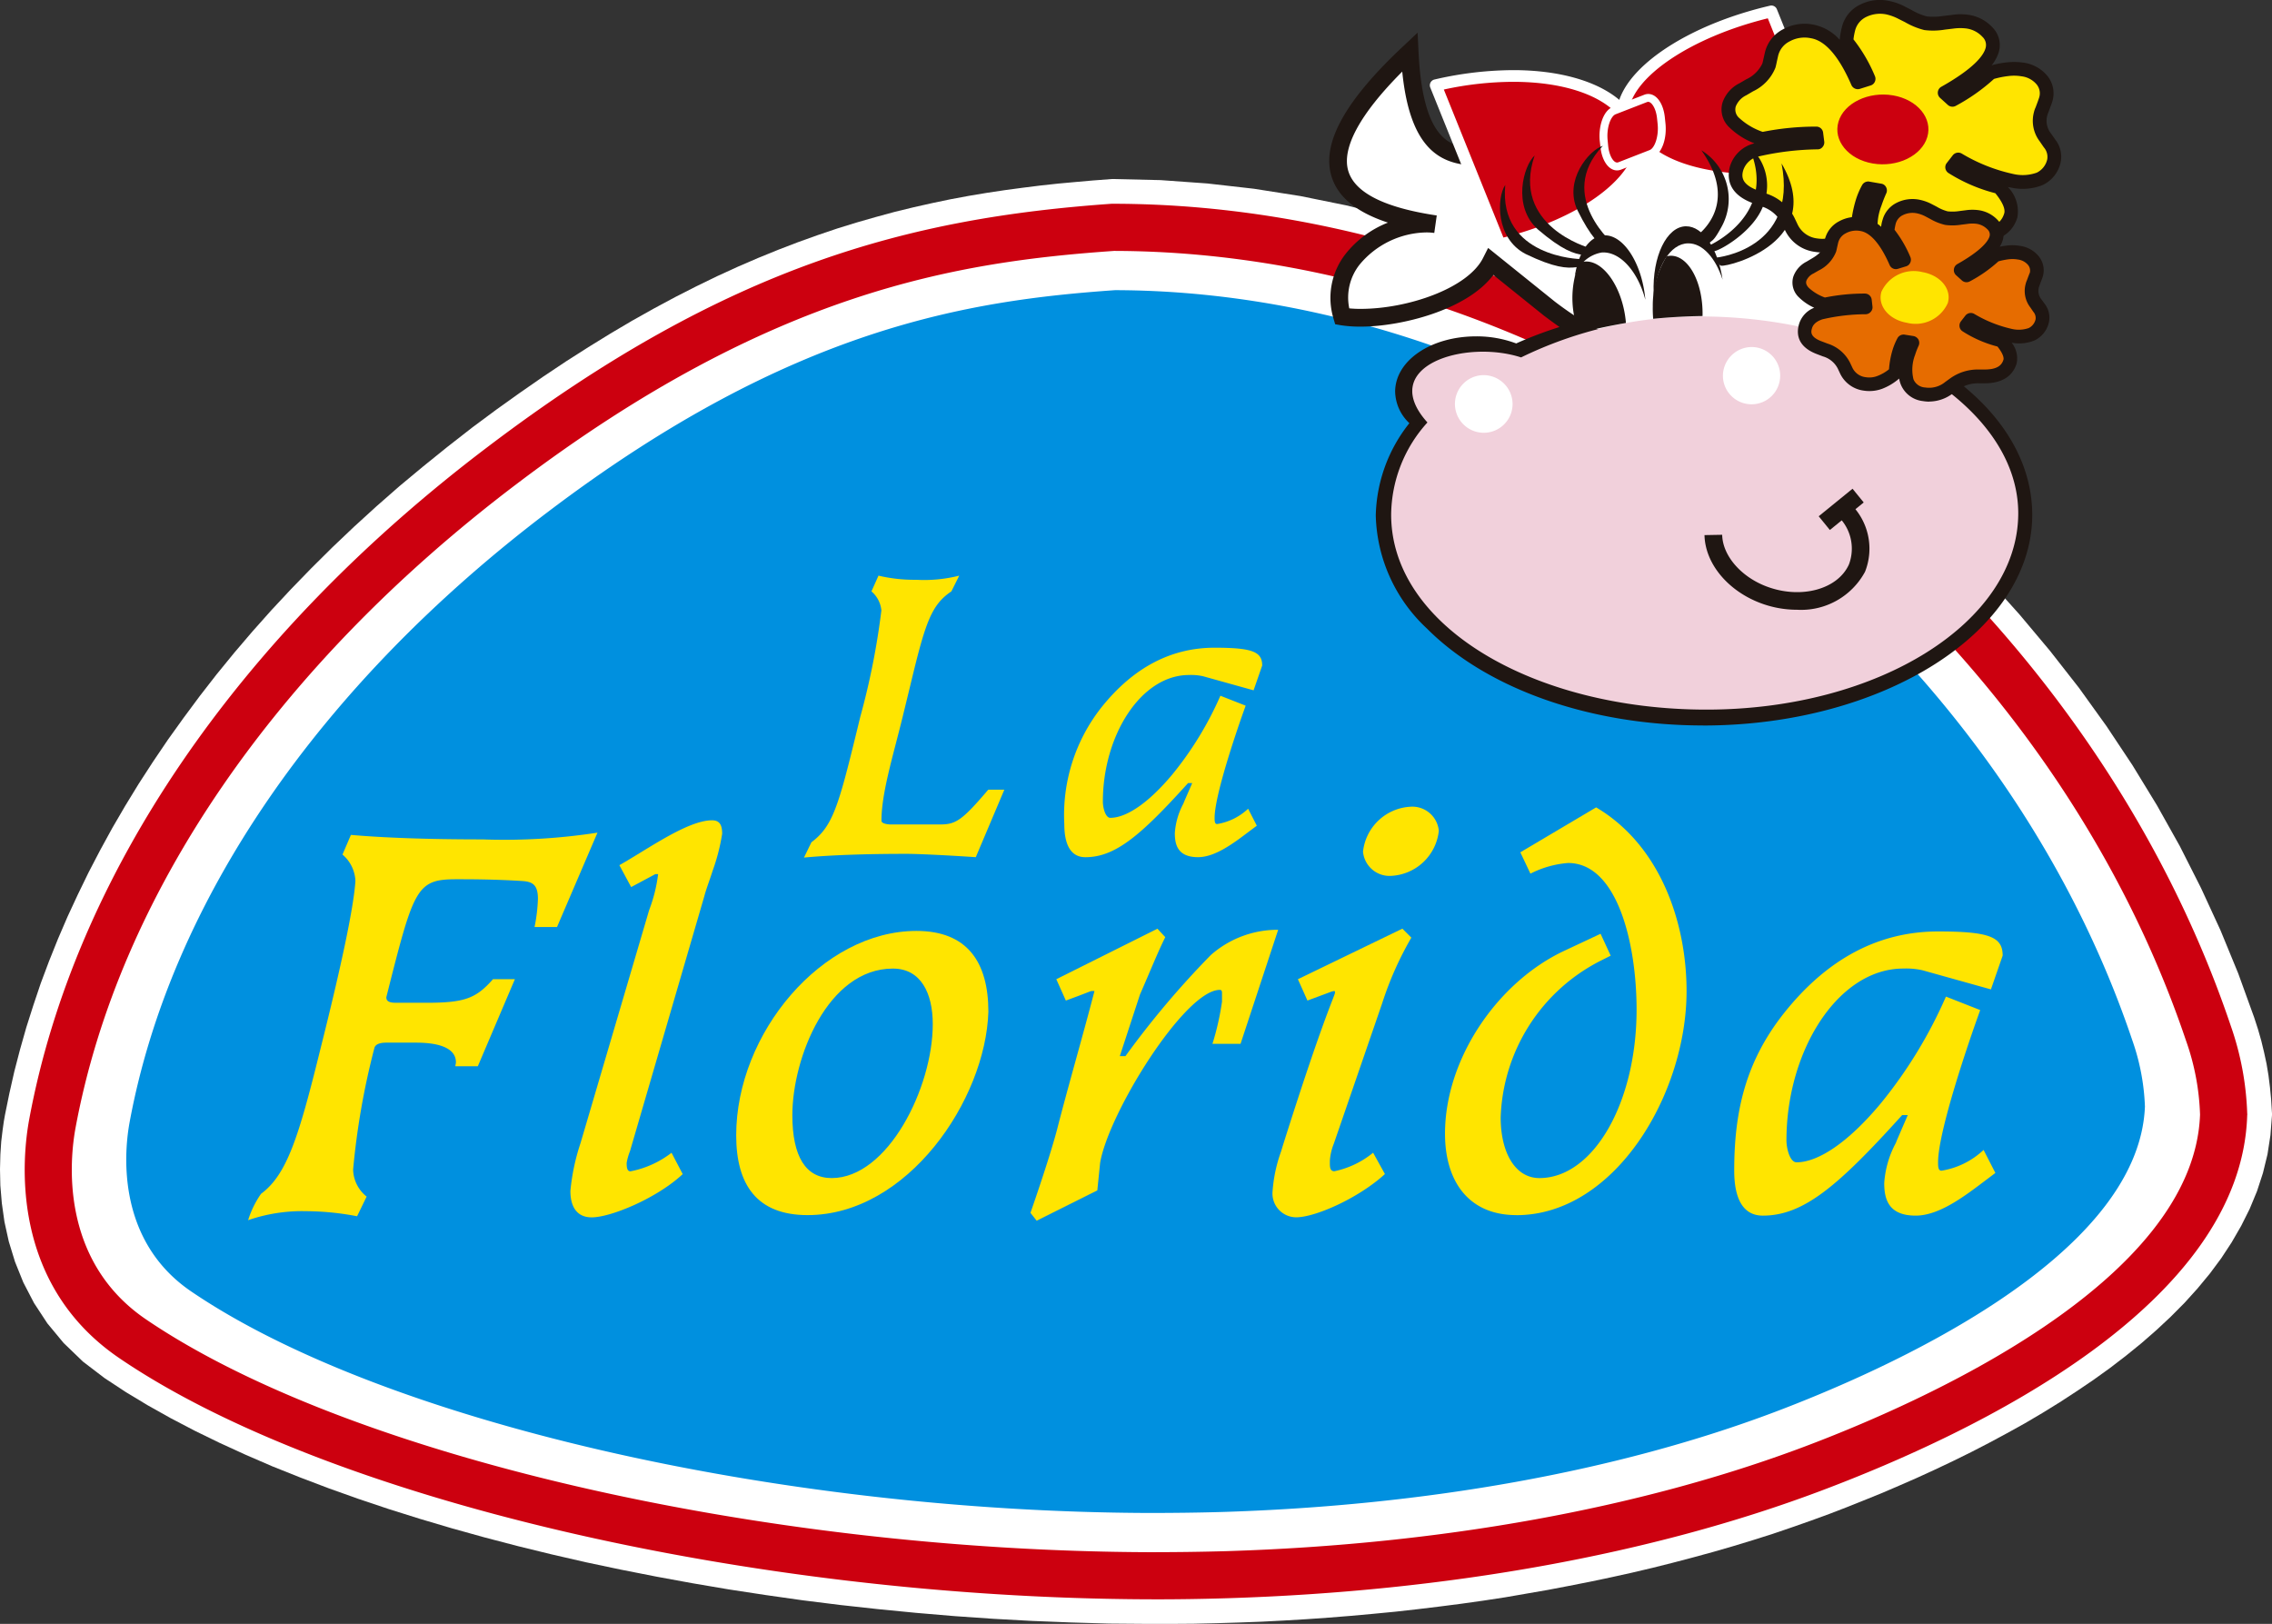 <?xml version="1.0" encoding="UTF-8"?> <svg xmlns="http://www.w3.org/2000/svg" xmlns:xlink="http://www.w3.org/1999/xlink" id="logo" width="183.042" height="130.828" viewBox="0 0 183.042 130.828"><rect x="0" y="0" width="183.042" height="130.828" fill="#333333" stroke="none"/><defs><clipPath id="clip-path"><rect id="Rectángulo_2" data-name="Rectángulo 2" width="183.041" height="130.828" fill="none"></rect></clipPath></defs><path id="Trazado_1" data-name="Trazado 1" d="M88.034,15.308l-1.393.123-1.41.129-1.421.155-1.425.179-1.43.192-1.445.217-1.466.245-1.477.275-1.477.309-1.5.337-1.515.369-1.521.414-1.541.441-1.555.481-1.572.532-1.589.57-1.6.614-1.617.659-1.649.712-1.658.759-1.673.813-1.7.866-1.719.923-1.742.976-1.759,1.039-1.783,1.1-1.813,1.156-1.83,1.222-1.864,1.293L40,33.759l-1.918,1.423-2.017,1.572L34.1,38.339l-1.924,1.6-1.854,1.626-1.8,1.641-1.745,1.658-1.691,1.677-1.638,1.688-1.579,1.693-1.531,1.718-1.47,1.723L17.45,55.1l-1.362,1.752-1.3,1.753L13.529,60.36l-1.2,1.773-1.15,1.774-1.088,1.778-1.04,1.783-.98,1.791-.929,1.782-.875,1.8L5.44,74.622l-.77,1.789-.72,1.795-.667,1.778-.6,1.784-.564,1.772-.505,1.78-.458,1.761-.4,1.767L.4,90.594l-.093.529-.1.714L.1,92.729l-.07,1.051L0,94.967l.028,1.31L.147,97.7l.213,1.509.348,1.58.5,1.633.668,1.659.866,1.667,1.077,1.641L5.13,108.97l1.552,1.495L8.432,111.8l1.719,1.13,1.76,1.061,1.851,1.037,1.926,1.007,2.011.98,2.091.957,2.158.934,2.239.894,2.307.876,2.38.848,2.441.819,2.506.787,2.57.762,2.619.729,2.676.7,2.728.668,2.779.639,2.814.594,2.864.564,2.9.532,2.943.5,2.967.453,3,.426,3.022.377,3.051.335,3.07.3,3.087.261,3.109.216,3.116.171,3.127.123,3.126.092,3.128.025H94.34l1.825-.013,1.819-.043,1.817-.055,1.816-.067,1.809-.093,1.811-.107,1.8-.127,1.809-.145,1.794-.163,1.778-.171,1.78-.2,1.776-.215,1.759-.226,1.757-.247,1.747-.266,1.735-.3,1.729-.3,1.705-.326,1.705-.336,1.683-.354,1.675-.37,1.667-.393,1.652-.415,1.628-.428,1.626-.444,1.6-.463,1.59-.485,1.566-.495,1.551-.529,1.536-.539,1.5-.547,1.372-.529,1.386-.554,1.418-.574,1.425-.611,1.445-.632,1.447-.663,1.458-.691,1.456-.717,1.449-.749,1.445-.775,1.442-.8,1.414-.833,1.4-.865,1.381-.9,1.348-.913,1.323-.951,1.281-.983,1.255-1.019,1.2-1.048,1.157-1.082,1.114-1.12,1.041-1.152.993-1.2.917-1.234.842-1.283.768-1.331.685-1.37.587-1.418.479-1.465.367-1.507.237-1.541.131-1.676-.076-1.222-.094-.973-.118-.946-.157-.943-.2-.925-.224-.926-.265-.927-.311-.958-1.28-3.535-1.429-3.475L177.318,72.3l-1.7-3.36-1.846-3.295L171.8,62.416l-2.1-3.16-2.21-3.073L165.155,53.2l-2.442-2.91-2.541-2.831-2.648-2.729-2.75-2.639-2.841-2.533L149,37.13l-3.022-2.336-3.092-2.216-3.167-2.1-3.246-1.99-3.315-1.859-3.371-1.747-3.434-1.6L122.879,21.8l-3.55-1.338-3.581-1.2-3.636-1.053-3.672-.9-3.691-.749-3.735-.587-3.746-.425-3.77-.27-3.893-.089Z" transform="translate(0 -0.767)" fill="#fff"></path><g id="Grupo_2" data-name="Grupo 2" transform="translate(0)"><g id="Grupo_1" data-name="Grupo 1" clip-path="url(#clip-path)"><path id="Trazado_2" data-name="Trazado 2" d="M176.2,90.22a21.287,21.287,0,0,0-1.184-6.3c-11.8-34.984-47.8-62.439-84.906-62.474-13.911.981-28.137,3.885-47.4,18.478C22.253,55.415,10.986,74.105,7.872,90.931c-.323,1.723-1.842,11.2,6.222,16.684,15.4,10.478,47.222,18.255,78.779,18.371,18.322.058,36.6-2.7,51.47-8.3,13.467-5.065,31.464-14.59,31.858-27.468" transform="translate(-0.381 -1.082)" fill="#0090df" fill-rule="evenodd"></path><path id="Trazado_3" data-name="Trazado 3" d="M98.908,128.746h0c-2.05.058-4.141.086-6.2.08-31.691-.111-64.025-7.7-80.465-18.89C3.058,103.688,4.19,93.262,4.761,90.22c3.557-19.2,16.33-37.97,35.984-52.86,18.869-14.3,33.234-17.966,49-19.073l.1-.007h.107c18.438.015,37.526,6.665,53.736,18.725C159.672,48.9,171.752,65.157,177.7,82.8a24.105,24.105,0,0,1,1.341,7.115l.007.12v.125c-.47,15.365-21.381,25.509-33.809,30.186-13.2,4.966-29.229,7.869-46.331,8.4M90.053,24.3c-11.814.831-26.071,3-45.678,17.856C25.921,56.137,13.949,73.591,10.666,91.317c-.4,2.144-1.218,9.452,4.96,13.653,15.287,10.4,47,17.737,77.1,17.846,1.989,0,4.011-.022,6-.081,16.452-.512,31.8-3.283,44.4-8.023,8.84-3.331,29.4-12.376,29.9-24.634a18,18,0,0,0-1.024-5.365C160.41,50.332,125.19,24.373,90.053,24.3" transform="translate(-0.221 -0.923)" fill="#fff"></path><path id="Trazado_4" data-name="Trazado 4" d="M99.068,129.631h0c-2.127.066-4.28.1-6.416.09-32.186-.115-66.293-8.1-82.93-19.427C.8,104.229,1.906,94.031,2.46,91.049,6.1,71.4,19.214,52.15,39.4,36.874c19.363-14.683,34.1-18.443,50.262-19.586h.13c18.9.015,38.473,6.845,55.113,19.213,16.411,12.2,28.81,28.906,34.916,47a23.645,23.645,0,0,1,1.33,7.068l.008.077-.008.068c-.462,15.266-21.713,25.511-34.343,30.265-13.578,5.114-30.1,8.1-47.736,8.652M89.852,21.087C77.39,21.966,62.345,24.234,41.681,39.9,22.268,54.606,9.658,73.021,6.192,91.738c-.448,2.414-1.355,10.642,5.669,15.424,16.068,10.929,49.3,18.647,80.805,18.763,2.087,0,4.206-.025,6.287-.085,17.228-.533,33.311-3.446,46.518-8.415,9.431-3.55,31.391-13.251,31.88-26.753a19.63,19.63,0,0,0-1.128-5.954C164,48.486,126.882,21.15,89.852,21.087" transform="translate(-0.106 -0.872)" fill="#cc000f"></path><path id="Trazado_5" data-name="Trazado 5" d="M130.556,25.1l-4.7-3.785c-1.674,3.363-8.625,4.969-12,4.4-1.39-4.909,4.075-7.891,7.527-7.42Q106.8,16.123,119.3,4.426c.623,13.027,7.555,6.19,11.333,9.284l4.912-1.361a29.51,29.51,0,0,1,10.379-1.774c9.872,0,17.89,4.29,17.876,9.555-.015,3.179-2.954,6-7.444,7.741,7.44,2.838,12.415,8.006,12.39,13.875-.041,8.925-11.634,16.21-25.809,16.21s-25.689-7.286-25.66-16.21a11.766,11.766,0,0,1,2.99-7.516,3.119,3.119,0,0,1-1.432-2.455c.017-2.062,2.624-3.744,5.827-3.744a8.062,8.062,0,0,1,3.231.64,32.024,32.024,0,0,1,5.183-1.854,26.669,26.669,0,0,1-2.52-1.719" transform="translate(-5.73 -0.223)" fill="#fff" fill-rule="evenodd"></path><path id="Trazado_6" data-name="Trazado 6" d="M142.9,58.587c-9.058,0-17.377-2.921-22.251-7.811a12.856,12.856,0,0,1-4.119-9.115,12.359,12.359,0,0,1,2.707-7.428,3.586,3.586,0,0,1-1.147-2.549c.018-2.5,2.884-4.446,6.536-4.446a9.093,9.093,0,0,1,3.217.571,32.294,32.294,0,0,1,3.491-1.323c-.656-.461-1.214-.886-1.251-.913L126,22.29c-2.113,2.835-7.441,4.165-10.677,4.165a10.206,10.206,0,0,1-1.621-.114l-.443-.079-.128-.436a5.74,5.74,0,0,1,.953-5.21,8.137,8.137,0,0,1,3.426-2.541c-2.532-.831-4.026-2.059-4.538-3.7-.837-2.663,1.067-6.118,5.809-10.548L119.9,2.77l.075,1.537c.366,7.755,2.991,7.755,4.905,7.755.4,0,.8-.011,1.2-.035.417-.016.844-.031,1.268-.031a5.89,5.89,0,0,1,3.389.854l4.545-1.266a30.381,30.381,0,0,1,10.6-1.8c6.809,0,13.05,2.025,16.3,5.278a7.071,7.071,0,0,1,2.285,4.994c-.012,3.02-2.294,5.784-6.33,7.72,7.116,3.161,11.3,8.269,11.281,13.89-.047,9.33-11.941,16.925-26.524,16.925M124.624,28.666c-2.76,0-5.1,1.379-5.109,3.024a2.432,2.432,0,0,0,1.132,1.881l.61.455-.486.572a10.972,10.972,0,0,0-2.818,7.067,11.491,11.491,0,0,0,3.7,8.106c4.609,4.631,12.551,7.386,21.243,7.386,13.806,0,25.058-6.949,25.1-15.5.018-5.332-4.552-10.391-11.943-13.207l-1.724-.663,1.724-.668c4.362-1.687,6.98-4.339,7-7.078a5.662,5.662,0,0,0-1.872-3.983c-2.995-3-8.85-4.864-15.294-4.864a28.8,28.8,0,0,0-10.129,1.736l-.069.014-5.259,1.457-.286-.232a4.285,4.285,0,0,0-2.794-.762c-.4,0-.8.018-1.2.037-.414.018-.842.039-1.268.039-2.858,0-5.559-.958-6.219-7.574-3.417,3.422-4.914,6.189-4.337,8.036.541,1.736,2.939,2.934,7.117,3.554l-.2,1.41a4.383,4.383,0,0,0-.639-.043,7.13,7.13,0,0,0-5.383,2.6,4.283,4.283,0,0,0-.826,3.518,8.965,8.965,0,0,0,.929.04c3.775,0,8.634-1.649,9.858-4.117l.4-.791,5.383,4.33a27.243,27.243,0,0,0,2.415,1.652l1.564.851-1.721.461a32.133,32.133,0,0,0-5.058,1.813l-.294.135-.289-.124a7.419,7.419,0,0,0-2.953-.574" transform="translate(-5.692 -0.14)" fill="#1f1612"></path><path id="Trazado_7" data-name="Trazado 7" d="M125.446,31.578a2.322,2.322,0,1,0,2.371,2.321,2.341,2.341,0,0,0-2.371-2.321m3.058-1.429a32.633,32.633,0,0,1,14.388-3.3c13.927,0,25.7,7.2,25.663,15.9s-11.2,15.776-25.12,15.776-25.444-6.734-25.4-15.753a11.193,11.193,0,0,1,2.922-7.381c-4.078-4.525,2.984-6.727,7.551-5.239" transform="translate(-5.957 -1.355)" fill="#f1d0db" fill-rule="evenodd"></path><path id="Trazado_8" data-name="Trazado 8" d="M152.048,51.278a8.337,8.337,0,0,1-2.948-.55c-2.633-1.006-4.431-3.2-4.479-5.464l1.425-.026c.03,1.666,1.5,3.377,3.564,4.16,2.751,1.046,5.733.254,6.645-1.765a3.607,3.607,0,0,0-.987-3.985l1.021-.994a5.041,5.041,0,0,1,1.264,5.565,5.846,5.846,0,0,1-5.5,3.058" transform="translate(-7.299 -2.153)" fill="#1f1612"></path><rect id="Rectángulo_1" data-name="Rectángulo 1" width="3.515" height="1.426" transform="translate(146.522 41.593) rotate(-39.126)" fill="#1f1612"></rect><path id="Trazado_9" data-name="Trazado 9" d="M148.51,29.444a2.307,2.307,0,1,1-2.328,2.307,2.33,2.33,0,0,1,2.328-2.307" transform="translate(-7.377 -1.486)" fill="#fff" fill-rule="evenodd"></path><path id="Trazado_10" data-name="Trazado 10" d="M121.823,6.922c6.722-1.562,12.683-.6,15.06,2.11.282-3.16,5.482-6.548,11.979-8.055l5.165,12.818c-6.718,1.559-13.257.6-15.639-2.115-.287,3.165-4.9,6.55-11.4,8.056Z" transform="translate(-6.148 -0.049)" fill="#cc000f" fill-rule="evenodd"></path><path id="Trazado_11" data-name="Trazado 11" d="M126.958,20.188a.486.486,0,0,1-.443-.3L121.351,7.072a.475.475,0,0,1,.022-.4.491.491,0,0,1,.315-.242,28.475,28.475,0,0,1,6.34-.756c3.678,0,6.735.866,8.552,2.395,1.039-3.041,5.907-6.134,12.147-7.588a.477.477,0,0,1,.548.285l5.167,12.821a.478.478,0,0,1-.023.4.449.449,0,0,1-.312.245,28.749,28.749,0,0,1-6.47.758c-3.866,0-7.128-.883-8.982-2.4-.981,3.152-5.542,6.18-11.589,7.587a.475.475,0,0,1-.109.012M122.445,7.24l4.8,11.922c5.928-1.47,10.377-4.611,10.64-7.549a.466.466,0,0,1,.328-.4.452.452,0,0,1,.5.133c1.49,1.683,4.826,2.7,8.924,2.7a27.506,27.506,0,0,0,5.708-.615L148.545,1.5c-6.173,1.519-10.961,4.731-11.214,7.546a.471.471,0,0,1-.826.27c-1.506-1.711-4.6-2.7-8.476-2.7a26.581,26.581,0,0,0-5.583.621" transform="translate(-6.123 -0.024)" fill="#fff"></path><path id="Trazado_12" data-name="Trazado 12" d="M158.865,15.374a8.6,8.6,0,0,0-.423,1.086,5.019,5.019,0,0,0-.162,3.089,2.2,2.2,0,0,0,1.853,1.363,3.433,3.433,0,0,0,2.724-.731l.505-.375a4.37,4.37,0,0,1,2.7-.812h.64q2.232-.027,2.7-1.619c.174-.587-.144-1.333-.936-2.267A12.713,12.713,0,0,1,164.68,13.5l.487-.621a14.112,14.112,0,0,0,4.307,1.7,3.822,3.822,0,0,0,2.252-.147,2.118,2.118,0,0,0,1.142-1.405,1.73,1.73,0,0,0-.341-1.448l-.341-.48a2.189,2.189,0,0,1-.394-1.89,2.319,2.319,0,0,1,.115-.329l.178-.49a2.514,2.514,0,0,0,.128-.347,1.651,1.651,0,0,0-.283-1.539,2.452,2.452,0,0,0-1.57-.886,4.257,4.257,0,0,0-1.191-.024,7.247,7.247,0,0,0-1.4.289A14.4,14.4,0,0,1,164.7,8.061l-.623-.568c2.239-1.262,3.527-2.409,3.822-3.426a1.462,1.462,0,0,0-.36-1.432,2.712,2.712,0,0,0-1.667-.866,4.2,4.2,0,0,0-1.158.013l-.683.083a5.264,5.264,0,0,1-1.5.029,5.353,5.353,0,0,1-1.389-.573l-.537-.27a4.206,4.206,0,0,0-1.154-.416,3.032,3.032,0,0,0-1.974.28,2.177,2.177,0,0,0-1.136,1.354,5.826,5.826,0,0,0-.189,1.1,12.029,12.029,0,0,1,1.8,3.008l-.879.277c-1.094-2.5-2.321-3.866-3.685-4.1a3.062,3.062,0,0,0-2.086.329,2.25,2.25,0,0,0-1.178,1.506l-.117.529c-.029.125-.058.263-.1.393A3.079,3.079,0,0,1,148.36,6.9l-.553.333a2.18,2.18,0,0,0-1.1,1.21,1.478,1.478,0,0,0,.441,1.494,6.272,6.272,0,0,0,2.219,1.3,20.939,20.939,0,0,1,4.37-.457l.085.732a21.949,21.949,0,0,0-4.869.586,2.217,2.217,0,0,0-1.631,1.461q-.479,1.611,1.538,2.338l.593.223a3.374,3.374,0,0,1,2.01,1.668l.23.5a2.528,2.528,0,0,0,2.024,1.492,3.127,3.127,0,0,0,1.63-.163,5.714,5.714,0,0,0,1.719-1.065,8.5,8.5,0,0,1,.382-2.273A6.18,6.18,0,0,1,157.9,15.2Z" transform="translate(-7.401 -0.029)" fill="#ffe500" fill-rule="evenodd"></path><path id="Trazado_13" data-name="Trazado 13" d="M160.668,21.483a3.721,3.721,0,0,1-.664-.062,2.7,2.7,0,0,1-2.267-1.7,3.513,3.513,0,0,1-.208-.968.418.418,0,0,1-.134.187,6.23,6.23,0,0,1-1.888,1.163,3.68,3.68,0,0,1-1.917.188,3.1,3.1,0,0,1-2.439-1.808l-.223-.49a2.787,2.787,0,0,0-1.7-1.382l-.6-.23c-2.173-.786-2.1-2.225-1.873-3.017a2.735,2.735,0,0,1,1.959-1.816,5.97,5.97,0,0,1-2-1.266,1.974,1.974,0,0,1-.567-2.026,2.709,2.709,0,0,1,1.347-1.539l.556-.324a2.662,2.662,0,0,0,1.3-1.269,3,3,0,0,0,.083-.337l.124-.546a2.832,2.832,0,0,1,1.439-1.868,3.6,3.6,0,0,1,2.455-.392,3.847,3.847,0,0,1,2.134,1.224,6.358,6.358,0,0,1,.205-1.124A2.71,2.71,0,0,1,157.194.392a3.53,3.53,0,0,1,2.323-.327,4.762,4.762,0,0,1,1.309.459l.538.275a4.9,4.9,0,0,0,1.231.523,5.146,5.146,0,0,0,1.338-.037l.686-.081a4.473,4.473,0,0,1,1.315-.014,3.266,3.266,0,0,1,1.989,1.05A2.015,2.015,0,0,1,168.4,4.2a3.187,3.187,0,0,1-.572,1.058,7.443,7.443,0,0,1,1.263-.237,5.5,5.5,0,0,1,1.33.03,3.026,3.026,0,0,1,1.917,1.091,2.235,2.235,0,0,1,.376,2.038c-.047.149-.095.282-.141.4l-.174.468a.107.107,0,0,1-.022.046c-.03.083-.054.155-.074.223a1.658,1.658,0,0,0,.314,1.451l.333.475a2.227,2.227,0,0,1,.415,1.923,2.641,2.641,0,0,1-1.438,1.747,4.358,4.358,0,0,1-2.58.191c-.068-.009-.146-.024-.21-.033a2.792,2.792,0,0,1,.762,2.447c-.269.9-1.051,1.985-3.229,2h-.644a3.888,3.888,0,0,0-2.369.7l-.5.376a4.091,4.091,0,0,1-2.488.891m-2.8-6.864a.316.316,0,0,1,.1.01l.964.167a.522.522,0,0,1,.391.284.552.552,0,0,1,.017.484,10.9,10.9,0,0,0-.4,1.024,4.483,4.483,0,0,0-.17,2.731,1.637,1.637,0,0,0,1.418,1.016,2.849,2.849,0,0,0,2.3-.632l.514-.377a4.952,4.952,0,0,1,3.017-.921h.647c1.621-.011,2.014-.7,2.173-1.214.105-.357-.149-.928-.718-1.627a13.177,13.177,0,0,1-3.791-1.637.576.576,0,0,1-.234-.377.544.544,0,0,1,.118-.423l.48-.618a.562.562,0,0,1,.712-.145,13.745,13.745,0,0,0,4.129,1.644,3.375,3.375,0,0,0,1.927-.1,1.576,1.576,0,0,0,.84-1.063,1.163,1.163,0,0,0-.269-.972l-.333-.484a2.728,2.728,0,0,1-.466-2.359,1.919,1.919,0,0,1,.135-.385l.171-.461c.04-.115.077-.216.111-.32a1.129,1.129,0,0,0-.189-1.05,1.881,1.881,0,0,0-1.228-.668,3.647,3.647,0,0,0-1.039-.023,7.23,7.23,0,0,0-1.179.233,15.294,15.294,0,0,1-3.095,2.179.558.558,0,0,1-.627-.085l-.626-.568a.555.555,0,0,1-.177-.474.549.549,0,0,1,.275-.417c2.627-1.479,3.392-2.506,3.565-3.1a.9.9,0,0,0-.25-.928,2.165,2.165,0,0,0-1.338-.676,4.106,4.106,0,0,0-1.006.015l-.672.08a5.67,5.67,0,0,1-1.663.037,5.985,5.985,0,0,1-1.556-.636l-.527-.264a3.979,3.979,0,0,0-.99-.363,2.539,2.539,0,0,0-1.628.217,1.665,1.665,0,0,0-.86,1.026,5.182,5.182,0,0,0-.147.771,12.533,12.533,0,0,1,1.731,2.97.548.548,0,0,1-.009.441.538.538,0,0,1-.331.3l-.878.277a.564.564,0,0,1-.68-.308c-1-2.307-2.1-3.578-3.264-3.772a2.491,2.491,0,0,0-1.724.26,1.753,1.753,0,0,0-.914,1.149l-.116.523c-.024.13-.06.285-.1.435a3.576,3.576,0,0,1-1.8,1.907l-.553.324a1.693,1.693,0,0,0-.846.9.9.9,0,0,0,.3.946,5.319,5.319,0,0,0,1.87,1.1A22.05,22.05,0,0,1,153.7,10.2h.006a.548.548,0,0,1,.543.491l.093.728a.551.551,0,0,1-.137.423.492.492,0,0,1-.391.19,22.429,22.429,0,0,0-4.73.565,1.679,1.679,0,0,0-1.264,1.1c-.168.545-.145,1.168,1.2,1.656l.6.228a3.842,3.842,0,0,1,2.312,1.949l.238.5a2,2,0,0,0,1.613,1.181,2.689,2.689,0,0,0,1.351-.144,4.747,4.747,0,0,0,1.35-.812,9.889,9.889,0,0,1,.405-2.167,6.253,6.253,0,0,1,.5-1.172.552.552,0,0,1,.485-.292" transform="translate(-7.371 0)" fill="#1f1612"></path><path id="Trazado_14" data-name="Trazado 14" d="M160.378,8.089c1.966.339,3.21,1.844,2.76,3.357s-2.419,2.466-4.392,2.129-3.209-1.847-2.763-3.36,2.424-2.464,4.394-2.125" transform="translate(-7.868 -0.405)" fill="#cc000f" fill-rule="evenodd"></path><path id="Trazado_15" data-name="Trazado 15" d="M161.784,28.519a6.3,6.3,0,0,0-.313.814,3.781,3.781,0,0,0-.126,2.306,1.668,1.668,0,0,0,1.38,1.014,2.571,2.571,0,0,0,2.042-.55l.376-.276a3.252,3.252,0,0,1,2.007-.61h.474c1.12-.01,1.8-.412,2.025-1.2q.194-.654-.7-1.7a9.211,9.211,0,0,1-2.824-1.2l.359-.46a10.619,10.619,0,0,0,3.22,1.274,2.882,2.882,0,0,0,1.68-.108,1.6,1.6,0,0,0,.851-1.056,1.235,1.235,0,0,0-.258-1.076l-.243-.358a1.615,1.615,0,0,1-.3-1.409c.024-.085.055-.163.088-.251l.13-.361a2.757,2.757,0,0,0,.1-.26,1.237,1.237,0,0,0-.209-1.154,1.815,1.815,0,0,0-1.179-.653,3.012,3.012,0,0,0-.888-.02,5.584,5.584,0,0,0-1.044.211,11.154,11.154,0,0,1-2.3,1.634l-.465-.424c1.671-.95,2.63-1.8,2.855-2.562A1.087,1.087,0,0,0,168.253,19a2.038,2.038,0,0,0-1.244-.646,3.448,3.448,0,0,0-.86.014l-.511.06a4.044,4.044,0,0,1-1.12.025,4.209,4.209,0,0,1-1.04-.425l-.394-.2a3.192,3.192,0,0,0-.859-.314,2.31,2.31,0,0,0-1.476.2,1.7,1.7,0,0,0-.851,1.019,5.146,5.146,0,0,0-.138.824A8.786,8.786,0,0,1,161.1,21.8l-.653.206c-.817-1.863-1.731-2.886-2.752-3.054a2.234,2.234,0,0,0-1.559.243,1.709,1.709,0,0,0-.879,1.125l-.087.386c-.023.1-.045.2-.074.3a2.266,2.266,0,0,1-1.154,1.181l-.415.247a1.609,1.609,0,0,0-.821.9,1.1,1.1,0,0,0,.325,1.111,4.522,4.522,0,0,0,1.665.976,15.1,15.1,0,0,1,3.26-.341l.051.546a16.989,16.989,0,0,0-3.624.438,1.65,1.65,0,0,0-1.216,1.089c-.245.805.142,1.379,1.145,1.744l.442.169a2.527,2.527,0,0,1,1.5,1.246l.176.371a1.89,1.89,0,0,0,1.505,1.117,2.368,2.368,0,0,0,1.224-.127,3.9,3.9,0,0,0,1.278-.793,6.578,6.578,0,0,1,.288-1.695,4.118,4.118,0,0,1,.341-.8Z" transform="translate(-7.705 -0.882)" fill="#e66c00" fill-rule="evenodd"></path><path id="Trazado_16" data-name="Trazado 16" d="M163.116,33.211h0a2.931,2.931,0,0,1-.514-.043,2.177,2.177,0,0,1-1.8-1.362,2.519,2.519,0,0,1-.124-.453,4.631,4.631,0,0,1-1.36.82,2.986,2.986,0,0,1-1.5.15,2.454,2.454,0,0,1-1.925-1.439l-.167-.354a1.943,1.943,0,0,0-1.19-.964l-.448-.171c-1.728-.637-1.661-1.791-1.477-2.425a2.056,2.056,0,0,1,1.225-1.324,4.215,4.215,0,0,1-1.23-.836,1.634,1.634,0,0,1-.458-1.656,2.163,2.163,0,0,1,1.07-1.221l.413-.246c.649-.375.852-.681.914-.87.008-.059.036-.148.053-.232l.091-.415a2.23,2.23,0,0,1,1.15-1.487,2.893,2.893,0,0,1,3.387.443,2.791,2.791,0,0,1,.118-.563,2.183,2.183,0,0,1,1.128-1.369,2.842,2.842,0,0,1,1.816-.255,3.734,3.734,0,0,1,1.022.361l.4.208a3.311,3.311,0,0,0,.876.372,3.593,3.593,0,0,0,.956-.025l.5-.063a3.793,3.793,0,0,1,1.03-.008,2.6,2.6,0,0,1,1.567.821,1.641,1.641,0,0,1,.386,1.6,2.153,2.153,0,0,1-.242.523,5.9,5.9,0,0,1,.6-.094,3.594,3.594,0,0,1,1.039.029,2.349,2.349,0,0,1,1.517.857,1.787,1.787,0,0,1,.3,1.655l-.036.1c-.027.075-.051.144-.08.207l-.125.342c-.028.077-.049.134-.068.2a1.086,1.086,0,0,0,.22.961l.254.348a1.806,1.806,0,0,1,.323,1.558,2.138,2.138,0,0,1-1.148,1.392,3.291,3.291,0,0,1-1.835.182,2.021,2.021,0,0,1,.4,1.669c-.218.724-.835,1.588-2.555,1.6h-.479a2.746,2.746,0,0,0-1.673.5l-.389.277a3.159,3.159,0,0,1-1.942.693m-2.08-5.4a.41.41,0,0,1,.086.009l.72.114a.582.582,0,0,1,.4.282.567.567,0,0,1,.019.491,6.315,6.315,0,0,0-.291.751,3.292,3.292,0,0,0-.13,1.952,1.078,1.078,0,0,0,.953.668,2.029,2.029,0,0,0,1.61-.447l.384-.278a3.828,3.828,0,0,1,2.331-.723h.477c1.115-.008,1.384-.428,1.5-.8.019-.075.046-.384-.486-1.051a9.645,9.645,0,0,1-2.82-1.232.533.533,0,0,1-.235-.37.569.569,0,0,1,.112-.429l.357-.459a.556.556,0,0,1,.712-.142,10.313,10.313,0,0,0,3.038,1.214,2.457,2.457,0,0,0,1.354-.07,1.044,1.044,0,0,0,.554-.71.749.749,0,0,0-.182-.6l-.247-.362a2.159,2.159,0,0,1-.373-1.877,1.778,1.778,0,0,1,.1-.293l.13-.349a.2.2,0,0,1,.02-.048c.014-.037.031-.08.047-.129l.039-.082a.713.713,0,0,0-.141-.633,1.266,1.266,0,0,0-.831-.44,2.641,2.641,0,0,0-.735-.018,5.7,5.7,0,0,0-.82.165,11.161,11.161,0,0,1-2.316,1.62.551.551,0,0,1-.627-.08l-.471-.425a.546.546,0,0,1-.175-.472.554.554,0,0,1,.278-.422c2.019-1.137,2.493-1.891,2.594-2.23a.549.549,0,0,0-.159-.557,1.522,1.522,0,0,0-.921-.462,2.637,2.637,0,0,0-.709.015l-.492.06a4.431,4.431,0,0,1-1.29.019,4.384,4.384,0,0,1-1.2-.477l-.387-.205a2.627,2.627,0,0,0-.7-.254,1.751,1.751,0,0,0-1.121.144,1.083,1.083,0,0,0-.581.694,4.28,4.28,0,0,0-.093.49,9.62,9.62,0,0,1,1.274,2.194.558.558,0,0,1-.007.45.526.526,0,0,1-.34.3l-.654.2a.546.546,0,0,1-.672-.31c-.719-1.647-1.527-2.593-2.335-2.734a1.761,1.761,0,0,0-1.2.184,1.165,1.165,0,0,0-.611.77l-.089.39c-.017.087-.042.2-.072.311a2.833,2.833,0,0,1-1.415,1.529l-.411.237a1.144,1.144,0,0,0-.572.584c-.036.128-.052.314.2.575a3.792,3.792,0,0,0,1.294.776,16.061,16.061,0,0,1,3.215-.318h.006a.553.553,0,0,1,.549.5l.062.551a.522.522,0,0,1-.134.414.557.557,0,0,1-.394.2,15.708,15.708,0,0,0-3.494.407c-.7.228-.811.6-.848.714-.08.272-.207.705.806,1.076l.443.168a3.045,3.045,0,0,1,1.807,1.529l.176.37a1.351,1.351,0,0,0,1.1.809,1.778,1.778,0,0,0,.937-.1,3.411,3.411,0,0,0,.932-.538A7.2,7.2,0,0,1,160.162,29a5.17,5.17,0,0,1,.38-.9.556.556,0,0,1,.494-.292" transform="translate(-7.675 -0.853)" fill="#1f1612"></path><path id="Trazado_17" data-name="Trazado 17" d="M162.914,23.081c1.476.253,2.394,1.379,2.06,2.5a2.839,2.839,0,0,1-3.281,1.588c-1.467-.25-2.395-1.373-2.065-2.5a2.866,2.866,0,0,1,3.285-1.589" transform="translate(-8.053 -1.162)" fill="#ffe500" fill-rule="evenodd"></path><path id="Trazado_18" data-name="Trazado 18" d="M135.952,20.293c1.625-.108,3.189,2.2,3.483,5.139a10.931,10.931,0,0,1,.042,1.093,38.923,38.923,0,0,0-4.92.79,3.8,3.8,0,0,0-.919-.648c-.047-.268-.083-.544-.115-.828-.284-2.936.8-5.431,2.43-5.546" transform="translate(-6.736 -1.024)" fill="#fff" fill-rule="evenodd"></path><path id="Trazado_19" data-name="Trazado 19" d="M143.092,20.337c1.625.073,2.907,2.549,2.854,5.505-.006.165-.01.319-.021.468-.539-.012-1.091-.025-1.643-.022-1.408.018-2.827.085-4.22.208a8.316,8.316,0,0,1-.028-.927c.047-2.963,1.425-5.312,3.057-5.233" transform="translate(-7.067 -1.026)" fill="#fff" fill-rule="evenodd"></path><path id="Trazado_20" data-name="Trazado 20" d="M141.753,21.7c1.42.07,2.531,2.223,2.489,4.788v.068c-1.328.018-2.669.094-3.978.223a9.5,9.5,0,0,1-.032-.992,7.574,7.574,0,0,1,1.12-4.045,1.624,1.624,0,0,1,.4-.043" transform="translate(-7.077 -1.095)" fill="#1f1612" fill-rule="evenodd"></path><path id="Trazado_21" data-name="Trazado 21" d="M144.962,20.428s5.806-2.506,3.2-8.062a4.142,4.142,0,0,1,1.31,4.5c-.561,2.157-3.321,3.816-4.02,3.991s-.492-.428-.492-.428" transform="translate(-7.314 -0.624)" fill="#1f1612" fill-rule="evenodd"></path><path id="Trazado_22" data-name="Trazado 22" d="M143.82,19.743s3.764-2.405.507-6.99a4.607,4.607,0,0,1,1.628,6.16c-.748,1.383-.753.976-1.066,1.428-.6.132-1.069-.6-1.069-.6" transform="translate(-7.258 -0.644)" fill="#1f1612" fill-rule="evenodd"></path><path id="Trazado_23" data-name="Trazado 23" d="M145.65,21.449s6.589-.647,5.23-7.582c3.646,6.256-4.153,8.328-4.872,8.241-.326-.112-.358-.659-.358-.659" transform="translate(-7.351 -0.7)" fill="#1f1612" fill-rule="evenodd"></path><path id="Trazado_24" data-name="Trazado 24" d="M134.354,22.2c1.417-.176,2.9,1.764,3.3,4.328.03.208.06.415.069.612-1.149.2-2.265.427-3.335.708a3.483,3.483,0,0,0-.691-.529,7.2,7.2,0,0,1-.155-.8,7.565,7.565,0,0,1,.417-4.213,1.64,1.64,0,0,1,.4-.106" transform="translate(-6.734 -1.12)" fill="#1f1612" fill-rule="evenodd"></path><path id="Trazado_25" data-name="Trazado 25" d="M135.928,19.972c1.567-.116,3.091,2.192,3.367,5.132a.211.211,0,0,0,.007.066c-.6-2.284-2.03-3.914-3.506-3.82a2.739,2.739,0,0,0-2.183,1.944c.271-1.882,1.151-3.242,2.315-3.322" transform="translate(-6.743 -1.008)" fill="#1f1612" fill-rule="evenodd"></path><path id="Trazado_26" data-name="Trazado 26" d="M142.915,19.2c1.364-.015,2.588,1.84,2.944,4.3-.558-1.746-1.617-2.943-2.774-2.925-1.455.009-2.6,1.927-2.75,4.422-.015-.13-.023-.272-.028-.406-.121-2.957,1.048-5.378,2.607-5.392" transform="translate(-7.081 -0.969)" fill="#1f1612" fill-rule="evenodd"></path><path id="Trazado_27" data-name="Trazado 27" d="M136.905,9.335l2.541-.984c.566-.222,1.135.5,1.236,1.609l.049.448c.11,1.1-.269,2.184-.851,2.4l-2.531.986c-.579.216-1.131-.5-1.236-1.6l-.05-.45c-.109-1.1.267-2.191.842-2.408" transform="translate(-6.866 -0.419)" fill="#cc000f" fill-rule="evenodd"></path><path id="Trazado_28" data-name="Trazado 28" d="M137.126,14.131c-.681,0-1.234-.789-1.342-1.925l-.052-.448c-.115-1.106.253-2.433,1.047-2.737l2.54-.985a.864.864,0,0,1,.319-.063c.686,0,1.237.793,1.343,1.937l.046.443c.128,1.283-.324,2.459-1.048,2.736l-2.536.98a.824.824,0,0,1-.316.061m2.512-5.521a.266.266,0,0,0-.089.012l-2.541.988c-.389.152-.743,1.074-.642,2.087l.042.444c.083.839.438,1.355.718,1.355a.208.208,0,0,0,.09-.014l2.534-.988c.39-.145.743-1.065.646-2.083l-.046-.441c-.087-.892-.47-1.362-.712-1.362" transform="translate(-6.849 -0.402)" fill="#fff"></path><path id="Trazado_29" data-name="Trazado 29" d="M134.556,20.635s-6.35-1.769-4.4-7.442c-.906.836-1.812,4.088.248,5.947,1.985,1.7,2.934,1.971,3.649,2.062s.5-.567.5-.567" transform="translate(-6.518 -0.666)" fill="#1f1612" fill-rule="evenodd"></path><path id="Trazado_30" data-name="Trazado 30" d="M136.9,20.458s-4.913-4.01-1.029-8.09c-1.118.358-3.157,2.779-2.054,5.178,1.1,2.234,1.829,2.839,2.423,3.2s.66-.286.66-.286" transform="translate(-6.737 -0.624)" fill="#1f1612" fill-rule="evenodd"></path><path id="Trazado_31" data-name="Trazado 31" d="M133.744,21.663s-6.612-.13-6.05-5.975c-.687,1.011-.8,4.311,1.646,5.569,2.338,1.127,3.328,1.153,4.046,1.065s.358-.659.358-.659" transform="translate(-6.423 -0.792)" fill="#1f1612" fill-rule="evenodd"></path><path id="Trazado_32" data-name="Trazado 32" d="M45.938,78.249h-1.81a13.514,13.514,0,0,0,.272-2.263c0-1.221-.5-1.4-1.358-1.448-2.263-.136-4.073-.136-5.2-.136-3.258,0-3.438.724-5.656,9.5,0,.272.136.452.769.452H35.44c3.077,0,3.982-.362,5.339-1.9h1.765l-2.986,7.013h-1.81c0-.09.045-.226.045-.317,0-1.041-1.131-1.584-3.212-1.584h-2.4c-.543,0-.859.137-.95.407a60.638,60.638,0,0,0-1.72,9.819A2.87,2.87,0,0,0,30.6,99.969l-.77,1.584a22.155,22.155,0,0,0-4.117-.408,13.28,13.28,0,0,0-4.661.725,7.641,7.641,0,0,1,1.042-2.127c2.081-1.538,3.031-4.57,4.751-11.539,1.765-7.013,2.715-11.583,2.851-13.665a2.946,2.946,0,0,0-1.042-2.126l.679-1.584c2.58.226,6.108.362,10.588.362a49.251,49.251,0,0,0,9.276-.543Z" transform="translate(-1.062 -3.565)" fill="#ffe500"></path><path id="Trazado_33" data-name="Trazado 33" d="M54.74,76.838a12.352,12.352,0,0,0,.724-2.9h-.226l-1.946,1.041-.95-1.764C54.514,72,57.817,69.6,59.808,69.6c.633,0,.815.407.815,1.086a16.033,16.033,0,0,1-.769,2.986c-.227.725-.5,1.4-.679,2.081L53.2,96.249a4.679,4.679,0,0,0-.271.951c0,.407.045.679.316.679a7.834,7.834,0,0,0,3.3-1.494l.9,1.72c-2.081,1.946-5.792,3.484-7.33,3.484-1.267,0-1.719-.95-1.719-2.126a17.217,17.217,0,0,1,.814-3.847Z" transform="translate(-2.443 -3.512)" fill="#ffe500"></path><path id="Trazado_34" data-name="Trazado 34" d="M68.21,101.882c-4.073,0-5.747-2.444-5.747-6.425,0-8.235,6.923-16.471,14.525-16.471,4.073,0,5.792,2.489,5.792,6.516-.226,7.1-6.517,16.38-14.571,16.38M78.3,86.5c0-2.489-.95-4.48-3.212-4.48-5.249,0-8.1,7.195-8.1,11.81,0,3.348,1.085,5.068,3.167,5.068,4.525,0,8.145-7.285,8.145-12.4" transform="translate(-3.152 -3.986)" fill="#ffe500"></path><path id="Trazado_35" data-name="Trazado 35" d="M94.629,89.067h.453a71.766,71.766,0,0,1,6.877-8.144,8.129,8.129,0,0,1,5.429-2.037l-3.031,9.186h-2.263a21.7,21.7,0,0,0,.769-3.394v-.634c0-.18,0-.316-.181-.316-2.8,0-8.959,9.909-9.638,13.936l-.226,2.217-4.887,2.443-.5-.633s1.448-4.117,2.127-6.651c.95-3.71,2.081-7.556,3.031-11.221h-.226c-.09,0-.226.09-2.081.769l-.769-1.72L97.66,78.8l.633.679c-.589,1.176-1.222,2.76-2.036,4.615Z" transform="translate(-4.413 -3.977)" fill="#ffe500"></path><path id="Trazado_36" data-name="Trazado 36" d="M112.906,95.6a4.481,4.481,0,0,0-.317,1.358v.18c0,.316,0,.679.362.679a7.259,7.259,0,0,0,3.122-1.493l.951,1.719c-2.127,1.946-5.611,3.485-7.149,3.485a1.918,1.918,0,0,1-1.9-2.127,11.951,11.951,0,0,1,.679-3.168l.137-.453C112.046,85.468,113,83.658,113,83.432c0-.045,0-.136-.046-.136a1.968,1.968,0,0,0-.226.046l-1.946.724-.769-1.72,8.416-4.072.724.724a26.843,26.843,0,0,0-2.353,5.295Zm2.353-23.529a4.066,4.066,0,0,1,3.8-3.62,2.144,2.144,0,0,1,2.308,1.946,4.066,4.066,0,0,1-3.8,3.62,2.145,2.145,0,0,1-2.307-1.946" transform="translate(-5.449 -3.455)" fill="#ffe500"></path><path id="Trazado_37" data-name="Trazado 37" d="M128.35,101.353c-3.8,0-5.747-2.67-5.747-6.561,0-6.018,4.208-12.171,9.548-14.705l2.986-1.4.815,1.764-.9.453a14.7,14.7,0,0,0-7.964,12.578c0,2.851,1.176,4.887,3.122,4.887,4.343,0,7.827-6.063,7.827-13.575,0-5.294-1.538-11.809-5.52-11.809a7.992,7.992,0,0,0-3.032.859l-.814-1.72,6.108-3.62c5.2,3.076,7.285,9.322,7.285,14.8,0,8.326-5.792,18.053-13.71,18.053" transform="translate(-6.187 -3.457)" fill="#ffe500"></path><path id="Trazado_38" data-name="Trazado 38" d="M167.824,83.7,162.3,82.157a6.076,6.076,0,0,0-1.538-.136c-5.249,0-9.412,6.606-9.412,13.845,0,.634.272,1.765.815,1.765,1.674,0,4.073-1.493,6.787-4.751a36.99,36.99,0,0,0,5.248-8.6l2.76,1.086-.226.633c-.95,2.67-3.168,9.276-3.168,11.629,0,.317,0,.679.272.679a6.427,6.427,0,0,0,3.394-1.674l.95,1.855-.9.678c-1.674,1.267-3.665,2.76-5.521,2.76-2.217,0-2.533-1.358-2.533-2.624a7.919,7.919,0,0,1,.95-3.258c0-.046.046-.09.046-.136l.9-2.081h-.452c-5.113,5.656-7.919,8.1-11.223,8.1-1.673,0-2.307-1.494-2.307-3.62,0-4.661.86-8.733,4.027-12.715,3.529-4.434,7.692-6.56,12.4-6.56,4.163,0,5.2.452,5.2,1.946Z" transform="translate(-7.426 -3.989)" fill="#ffe500"></path><path id="Trazado_39" data-name="Trazado 39" d="M84.356,66.086l-2.3,5.437c-3.036-.2-4.9-.267-5.57-.267-3.369,0-6.138.1-8.272.3l.6-1.234c1.7-1.268,2.169-2.869,3.636-8.872l.3-1.234a59.61,59.61,0,0,0,1.7-8.572,2.3,2.3,0,0,0-.8-1.534l.567-1.268a12.493,12.493,0,0,0,3.036.333,11.479,11.479,0,0,0,3.469-.333l-.633,1.268c-1.634,1.1-2.1,2.534-3.3,7.537l-.633,2.6c-.767,3.135-1.7,6.1-1.7,8.339,0,.166.234.267.667.3h4.1c1.234,0,1.768-.367,3.836-2.8Z" transform="translate(-3.442 -2.465)" fill="#ffe500"></path><path id="Trazado_40" data-name="Trazado 40" d="M105.552,58.389l-4.07-1.134a4.453,4.453,0,0,0-1.134-.1c-3.869,0-6.938,4.87-6.938,10.207,0,.466.2,1.3.6,1.3,1.234,0,3-1.1,5-3.5a27.267,27.267,0,0,0,3.869-6.337l2.035.8-.167.466c-.7,1.968-2.335,6.839-2.335,8.572,0,.235,0,.5.2.5a4.748,4.748,0,0,0,2.5-1.234l.7,1.367-.668.5c-1.233.933-2.7,2.035-4.069,2.035-1.634,0-1.868-1-1.868-1.935a5.839,5.839,0,0,1,.7-2.4c0-.033.034-.066.034-.1l.667-1.534h-.333c-3.77,4.17-5.838,5.972-8.272,5.972-1.234,0-1.7-1.1-1.7-2.668a14,14,0,0,1,2.968-9.374c2.6-3.268,5.671-4.836,9.139-4.836,3.069,0,3.836.333,3.836,1.435Z" transform="translate(-4.558 -2.773)" fill="#ffe500"></path></g></g></svg> 